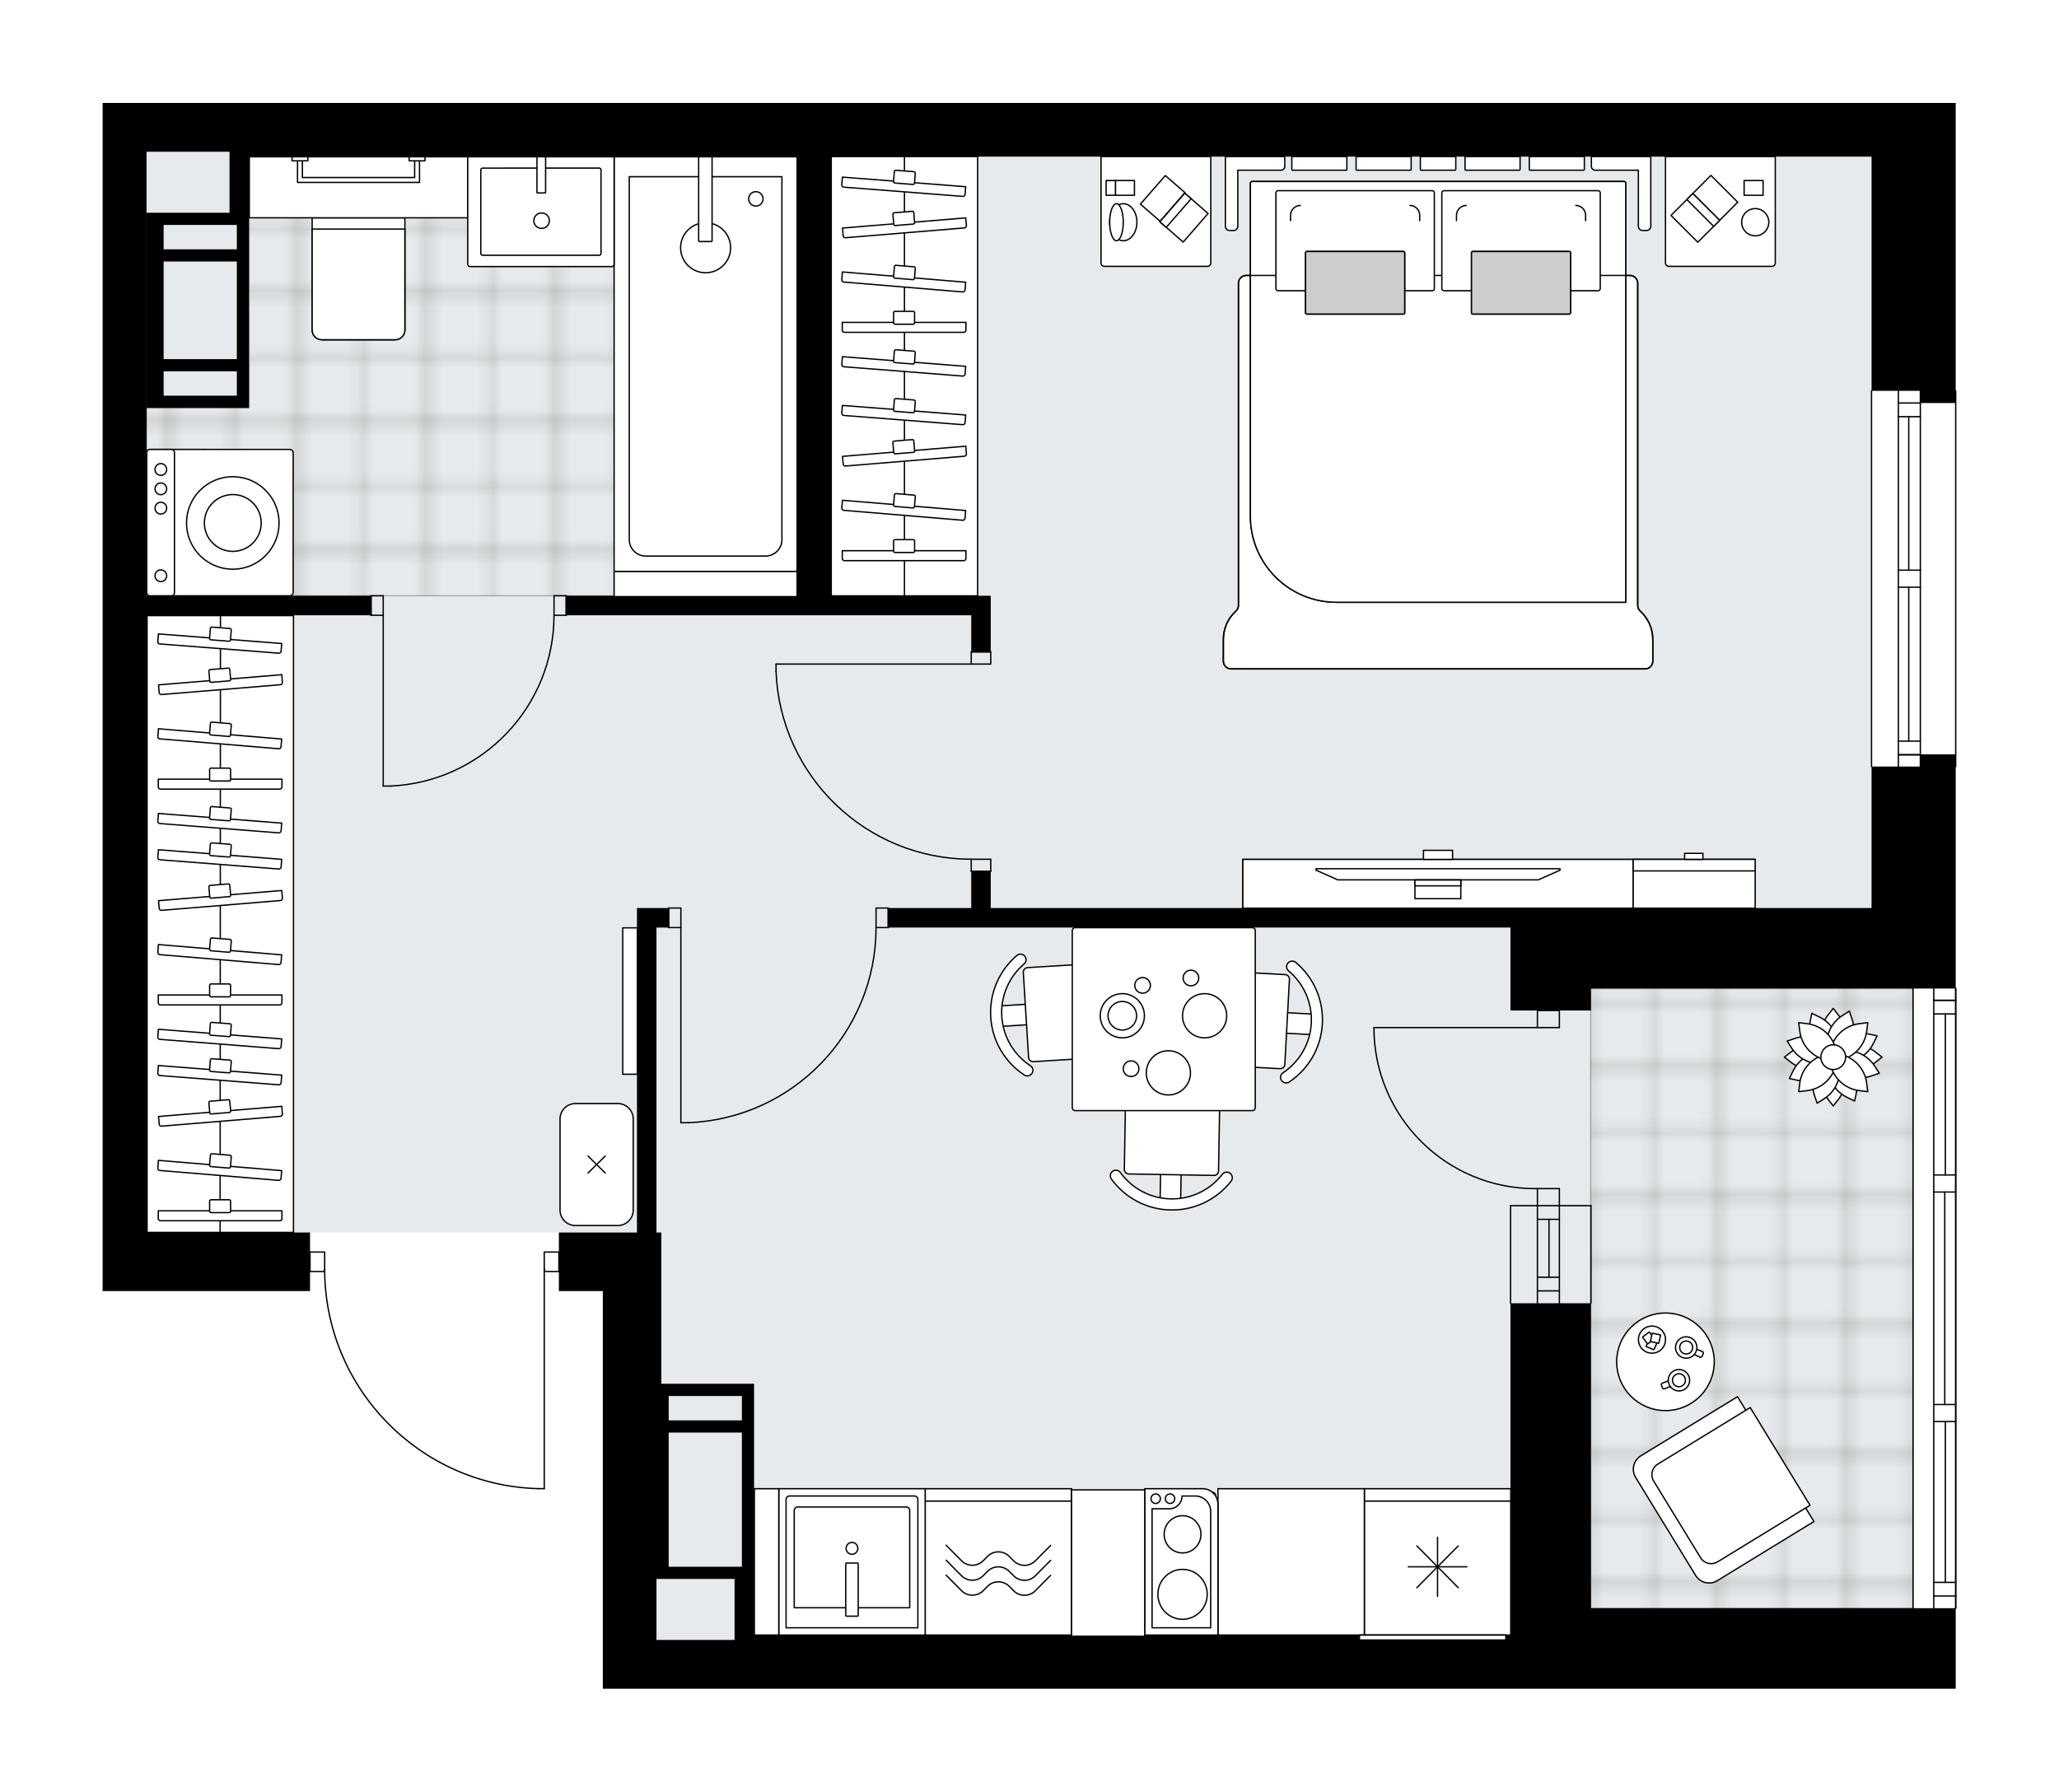 <svg xmlns="http://www.w3.org/2000/svg" xmlns:xlink="http://www.w3.org/1999/xlink" height="1740.47px" id="Layer_1" style="enable-background:new 0 0 2000 1740.47;" version="1.1" viewBox="0 0 2000 1740.47" width="2000px" x="0px" y="0px" xml:space="preserve">
<style type="text/css">
	.st0{fill:none;}
	.st1{opacity:0.25;fill:none;stroke:#1D1D1B;stroke-width:0.4;stroke-miterlimit:10;}
	.st2{fill:#FFFFFF;}
	.st3{fill:#E7EAEC;}
	
		.st4{fill:url(#SVGID_1_);stroke:#000000;stroke-width:1.3;stroke-linecap:round;stroke-linejoin:round;stroke-miterlimit:10;stroke-opacity:0.25;}
	
		.st5{fill:url(#SVGID_00000080203335311628761590000005380309658693414273_);stroke:#000000;stroke-width:1.3;stroke-linecap:round;stroke-linejoin:round;stroke-miterlimit:10;stroke-opacity:0.25;}
	.st6{fill:none;stroke:#000000;stroke-width:1.3;stroke-linecap:round;stroke-linejoin:round;stroke-miterlimit:10;}
	.st7{fill:#FFFFFF;stroke:#000000;stroke-width:1.3;stroke-linecap:round;stroke-linejoin:round;stroke-miterlimit:10;}
	.st8{fill:#CFCDCB;stroke:#000000;stroke-width:1.3;stroke-linecap:round;stroke-linejoin:round;stroke-miterlimit:10;}
	.st9{font-family:'Arial-BoldMT';}
	.st10{font-size:124.216px;}
	.st11{font-size:105.106px;}
	.st12{font-family:'ArialMT';}
	.st13{font-size:40px;}
</style>
<pattern height="14.17" id="New_Pattern_Swatch_1" patternUnits="userSpaceOnUse" style="overflow:visible;" viewBox="7.29 -21.46 14.17 14.17" width="14.17" x="-4736.95" y="-2460.96">
	<g>
		<rect class="st0" height="14.17" width="14.17" x="7.29" y="-21.46" />
		<g>
			<rect class="st1" height="7.09" width="7.09" x="14.37" y="-7.29" />
		</g>
		<g>
			<rect class="st1" height="7.09" width="7.09" x="0.2" y="-7.29" />
		</g>
		<g>
			<rect class="st1" height="7.09" width="7.09" x="21.46" y="-14.37" />
		</g>
		<g>
			<rect class="st1" height="7.09" width="7.09" x="7.29" y="-14.37" />
			<rect class="st1" height="7.09" width="7.09" x="14.37" y="-21.46" />
		</g>
		<g>
			<rect class="st1" height="7.09" width="7.09" x="0.2" y="-21.46" />
		</g>
		<g>
			<rect class="st1" height="7.09" width="7.09" x="21.46" y="-28.55" />
		</g>
		<g>
			<rect class="st1" height="7.09" width="7.09" x="7.29" y="-28.55" />
		</g>
	</g>
</pattern>
<path class="st2" d="M1899.68,745.28v214.37  c0.36,0,0.65,0.29,0.65,0.65v181.1v16.59v206.38v16.59v181.31c0,0.36-0.29,0.65-0.65,0.65v77.56h-81.76h-2.37h-142.2h-127.98h-78.21  h-146.94h-263H943.4H713.51h-75.84h-52.14v-52.15v-61.61v-272.55h-42.66v-18.31h-13.57v210.25c0,0.36-0.29,0.65-0.65,0.65h-6.21  c-0.01,0-0.01,0-0.02,0c-55.96-1.66-108.25-24.69-147.24-64.85c-38.29-39.44-59.67-91.2-60.44-146.05h-13.61v18.31H142.35H99.68  v-106.65V100h42.68h80.58h18.96h1267.92h308.09h81.76v279c0.36,0,0.65,0.29,0.65,0.65v364.97  C1900.32,744.99,1900.03,745.28,1899.68,745.28z" id="background" />
<g id="floor">
	<polygon class="st3" points="142.35,147.4 222.93,147.4 222.93,152.14 1817.91,152.14 1817.91,960.29 1858.2,960.29    1858.2,1562.26 1467.16,1562.26 1467.16,1593.07 637.67,1593.07 637.67,1197.29 142.39,1197.29 142.39,192.17 142.33,192.17  " />
	<pattern id="SVGID_1_" patternTransform="matrix(8.361 0 0 8.361 22213.467 27383.654)" xlink:href="#New_Pattern_Swatch_1">
	</pattern>
	<polygon class="st4" points="773.47,152.14 241.89,152.14 241.89,396.24 142.35,396.24 142.35,578.72 773.97,578.72  " />
	
		<pattern id="SVGID_00000168115338539197701990000009962588268938100652_" patternTransform="matrix(8.361 0 0 8.361 22213.467 27383.654)" xlink:href="#New_Pattern_Swatch_1">
	</pattern>
	
		<rect height="601.97" style="fill:url(#SVGID_00000168115338539197701990000009962588268938100652_);stroke:#000000;stroke-width:1.3;stroke-linecap:round;stroke-linejoin:round;stroke-miterlimit:10;stroke-opacity:0.25;" width="313.13" x="1545.07" y="960.29" />
	<g id="LWPOLYLINE_00000109738539760775457990000011023123391312242858_">
		<rect class="st6" height="11.85" width="18.96" x="943.4" y="633.24" />
	</g>
	<g id="LWPOLYLINE_00000083048108869654959580000015558396281460045967_">
		<rect class="st6" height="11.85" width="18.96" x="943.4" y="834.69" />
	</g>
	<g id="LINE_00000168831504818002036090000016229164492313887932_">
		<line class="st6" x1="943.4" x2="962.36" y1="633.24" y2="633.24" />
	</g>
	<g id="LINE_00000019666603533441271710000006029446730604350379_">
		<line class="st6" x1="943.4" x2="962.36" y1="846.54" y2="846.54" />
	</g>
	<g id="LINE_00000175314837065299242490000000915276141068747952_">
		<line class="st6" x1="943.4" x2="753.8" y1="645.09" y2="645.09" />
	</g>
	<g id="LINE_00000021804981488556603460000014458965573972890277_">
		<line class="st6" x1="753.8" x2="753.8" y1="652.2" y2="645.09" />
	</g>
	<g id="ARC_00000044180143591241517960000014781361641968823985_">
		<path class="st6" d="M943.4,834.69c-101.95-0.05-185.65-80.62-189.6-182.49" />
	</g>
	<g id="LWPOLYLINE_00000178179867326934512100000001667423252194885007_">
		<rect class="st6" height="18.96" width="11.85" x="360.39" y="578.73" />
	</g>
	<g id="LWPOLYLINE_00000181053149216777088010000008712617061366270133_">
		<rect class="st6" height="18.96" width="11.85" x="538.14" y="578.73" />
	</g>
	<g id="LINE_00000062894899124873300570000013920294340220116112_">
		<line class="st6" x1="360.39" x2="360.39" y1="597.69" y2="578.73" />
	</g>
	<g id="LINE_00000112611820768021100760000007875061924344302487_">
		<line class="st6" x1="549.99" x2="549.99" y1="597.69" y2="578.73" />
	</g>
	<g id="LINE_00000136372046513300415350000016471053103813377983_">
		<line class="st6" x1="372.24" x2="372.24" y1="597.69" y2="763.59" />
	</g>
	<g id="ARC_00000167386419520159468020000008153643820636719239_">
		<path class="st6" d="M538.14,597.69c-0.06,88.86-70.02,161.95-158.79,165.9" />
	</g>
	<g id="LINE_00000034091814483039298730000003901628661941974422_">
		<line class="st6" x1="372.24" x2="379.35" y1="763.59" y2="763.59" />
	</g>
	<g id="LWPOLYLINE_00000117659856606008022730000002955082955317178292_">
		<rect class="st6" height="18.96" width="11.85" x="649.5" y="882.09" />
	</g>
	<g id="LWPOLYLINE_00000078040891682275465280000015943978239393347986_">
		<rect class="st6" height="18.96" width="11.85" x="850.95" y="882.09" />
	</g>
	<g id="LINE_00000143584553241295081460000010662146512212502404_">
		<line class="st6" x1="649.5" x2="649.5" y1="901.04" y2="882.09" />
	</g>
	<g id="LINE_00000117678088739406988400000006102357245229148040_">
		<line class="st6" x1="862.8" x2="862.8" y1="901.04" y2="882.09" />
	</g>
	<g id="LINE_00000013184702709638503560000015776885162050471615_">
		<line class="st6" x1="661.35" x2="661.35" y1="901.04" y2="1090.64" />
	</g>
	<g id="LINE_00000009553851850504631760000006396901839050031271_">
		<line class="st6" x1="668.46" x2="661.35" y1="1090.64" y2="1090.64" />
	</g>
	<g id="ARC_00000151535567866477575020000009761637244721119121_">
		<path class="st6" d="M850.95,901.04c-0.05,101.95-80.62,185.65-182.49,189.6" />
	</g>
	<g id="LWPOLYLINE_00000080165884506792808130000003749390035367159464_">
		<rect class="st6" height="18.96" width="14.22" x="301.14" y="1216.25" />
	</g>
	<g id="LWPOLYLINE_00000073718691306951429190000016084263165485154457_">
		<rect class="st6" height="18.96" width="14.22" x="528.66" y="1216.25" />
	</g>
	<g id="LWPOLYLINE_00000179630131962603504480000015744325165653512089_">
		<path class="st6" d="M522.44,1446.11c-115.34-3.41-207.08-97.9-207.08-213.3" />
	</g>
	<g id="LINE_00000049187970658058823660000011745177213169144244_">
		<line class="st6" x1="528.66" x2="528.66" y1="1232.82" y2="1446.11" />
	</g>
	<g id="LINE_00000098913342839011985210000003426637049698052020_">
		<line class="st6" x1="528.66" x2="522.44" y1="1446.11" y2="1446.11" />
	</g>
	<g id="ARC_00000080890619732497406160000008852418537978487685_">
		<path class="st6" d="M1334.56,998.22c0.01,86.4,70.06,156.44,156.46,156.43c0.78,0,1.55-0.01,2.33-0.02" />
	</g>
	<g id="LINE_00000108291353665155547310000001904587907526505602_">
		<line class="st6" x1="1493.35" x2="1334.56" y1="998.21" y2="998.22" />
	</g>
	<g id="LINE_00000177485485619812943160000008413463464062792123_">
		<line class="st6" x1="1493.36" x2="1493.36" y1="1171.22" y2="1154.63" />
	</g>
	<g id="LINE_00000137820298229929177210000013819152108341729960_">
		<line class="st6" x1="1493.36" x2="1514.68" y1="1154.63" y2="1154.63" />
	</g>
	<g id="LINE_00000105406204555842474640000002482585537371816611_">
		<line class="st6" x1="1514.68" x2="1514.69" y1="1154.63" y2="1171.22" />
	</g>
	<g id="LINE_00000084510185821012491140000003284847734420365735_">
		<line class="st6" x1="1514.68" x2="1514.68" y1="981.62" y2="998.21" />
	</g>
	<g id="LINE_00000055708316926098371650000017235375251684243073_">
		<line class="st6" x1="1514.68" x2="1493.35" y1="998.21" y2="998.21" />
	</g>
	<g id="LINE_00000031912869281655812940000006525140894019858081_">
		<line class="st6" x1="1493.35" x2="1493.35" y1="998.21" y2="981.62" />
	</g>
	<g id="LINE_00000106124458154908705180000014844258396443219121_">
		<line class="st6" x1="1493.36" x2="1493.36" y1="1171.22" y2="1266.01" />
	</g>
	<g id="LINE_00000137842400660417221030000018387454181921924254_">
		<line class="st6" x1="1514.69" x2="1514.69" y1="1171.22" y2="1266.01" />
	</g>
	<g id="LINE_00000069389821005959686680000015707514927387537295_">
		<line class="st6" x1="1504.61" x2="1504.6" y1="1184.49" y2="1240.72" />
	</g>
	<g id="LINE_00000066502100015727933370000015505390352132125874_">
		<line class="st6" x1="1493.36" x2="1514.69" y1="1254" y2="1254" />
	</g>
	<g id="LINE_00000180328316072685843280000017873220346983544763_">
		<line class="st6" x1="1493.36" x2="1514.69" y1="1184.49" y2="1184.49" />
	</g>
	<g id="LINE_00000124129711384414933570000002796387406499809422_">
		<line class="st6" x1="1467.29" x2="1467.29" y1="1171.22" y2="1266.02" />
	</g>
	<g id="LINE_00000019635776263469378790000014657826736005393308_">
		<line class="st6" x1="1545.37" x2="1545.37" y1="1266.01" y2="1171.22" />
	</g>
	<g id="LINE_00000042709666685983261810000009822979307501105039_">
		<line class="st6" x1="1514.68" x2="1493.35" y1="981.62" y2="981.62" />
	</g>
	<g id="LINE_00000127751227166092207420000013166368578414995870_">
		<line class="st6" x1="1493.34" x2="1514.67" y1="1240.72" y2="1240.72" />
	</g>
	<g id="LINE_00000088128463781269279790000016283987409887787702_">
		<line class="st6" x1="1467.29" x2="1545.37" y1="1171.22" y2="1171.22" />
	</g>
	<g id="LINE_00000125604738375351234500000004555582162911702925_">
		<line class="st6" x1="1817.91" x2="1817.91" y1="744.63" y2="379.65" />
	</g>
	<g id="LINE_00000093868378308901021140000017749119396630404029_">
		<line class="st6" x1="1865.31" x2="1865.31" y1="379.65" y2="553.85" />
	</g>
	<g id="LINE_00000131351214319486210090000001197098583454368680_">
		<line class="st6" x1="1865.31" x2="1865.31" y1="570.44" y2="744.63" />
	</g>
	<g id="LINE_00000042012764222026799080000003215378749329442232_">
		<line class="st6" x1="1843.98" x2="1865.31" y1="733.2" y2="733.2" />
	</g>
	<g id="LINE_00000069391678327360923190000008314738594310838436_">
		<line class="st6" x1="1843.98" x2="1865.31" y1="391.5" y2="391.5" />
	</g>
	<g id="LINE_00000142874893741827371800000004271737344986588082_">
		<line class="st6" x1="1843.98" x2="1843.98" y1="379.65" y2="553.85" />
	</g>
	<g id="LINE_00000112601975168132495250000003877761576036246205_">
		<line class="st6" x1="1843.98" x2="1843.98" y1="570.44" y2="744.63" />
	</g>
	<g id="LINE_00000034803397363338538480000008907070134991922845_">
		<line class="st6" x1="1854.05" x2="1854.05" y1="570.44" y2="719.93" />
	</g>
	<g id="LINE_00000083081262684681689860000000054476935055674767_">
		<line class="st6" x1="1854.05" x2="1854.05" y1="404.78" y2="553.85" />
	</g>
	<g id="LINE_00000139257979418884978720000016109109066641862585_">
		<line class="st6" x1="1865.31" x2="1843.98" y1="404.78" y2="404.78" />
	</g>
	<g id="LINE_00000168816543444735993260000001203194428923119773_">
		<line class="st6" x1="1843.98" x2="1865.31" y1="733.2" y2="733.2" />
	</g>
	<g id="LINE_00000129904546351269412760000001090009979425069493_">
		<line class="st6" x1="1865.31" x2="1843.98" y1="719.93" y2="719.93" />
	</g>
	<g id="LINE_00000145740022349905968350000017929268593240561075_">
		<line class="st6" x1="1843.98" x2="1865.31" y1="553.85" y2="553.85" />
	</g>
	<g id="LINE_00000180324145814055910830000017356589068305395109_">
		<line class="st6" x1="1865.31" x2="1865.31" y1="553.85" y2="570.44" />
	</g>
	<g id="LINE_00000155842520574227823940000005493844190499000499_">
		<line class="st6" x1="1865.31" x2="1843.98" y1="570.44" y2="570.44" />
	</g>
	<g id="LINE_00000160888358274035027980000016206371041015804309_">
		<line class="st6" x1="1843.98" x2="1843.98" y1="570.44" y2="553.85" />
	</g>
	<g id="LINE_00000142153549962408096140000015396314806281505697_">
		<line class="st6" x1="1899.67" x2="1899.67" y1="379.65" y2="744.63" />
	</g>
	<g id="LINE_00000043431568209071487410000004346159153454685612_">
		<line class="st6" x1="1899.67" x2="1899.67" y1="960.29" y2="1562.26" />
	</g>
	<g id="LINE_00000172407733943898141180000011416520781609965969_">
		<line class="st6" x1="1899.67" x2="1878.35" y1="971.72" y2="971.72" />
	</g>
	<g id="LINE_00000093174090865446877420000001026821591123431070_">
		<line class="st6" x1="1899.67" x2="1878.35" y1="1550.41" y2="1550.41" />
	</g>
	<g id="LINE_00000176734190377919874470000010173189966018126010_">
		<line class="st6" x1="1889.6" x2="1889.6" y1="1141.39" y2="984.99" />
	</g>
	<g id="LINE_00000024708402919442428650000008149863452874110394_">
		<line class="st6" x1="1889.6" x2="1889.6" y1="1537.14" y2="1380.95" />
	</g>
	<g id="LINE_00000034091069529289920490000017357801991545946770_">
		<line class="st6" x1="1878.35" x2="1899.67" y1="1537.14" y2="1537.14" />
	</g>
	<g id="LINE_00000125571754929292307470000006650960017043370401_">
		<line class="st6" x1="1899.67" x2="1878.35" y1="971.72" y2="971.72" />
	</g>
	<g id="LINE_00000061436258998965631530000002340944970987380872_">
		<line class="st6" x1="1878.35" x2="1899.67" y1="984.99" y2="984.99" />
	</g>
	<g id="LINE_00000156576475883867400670000014665851857525876911_">
		<line class="st6" x1="1899.67" x2="1878.35" y1="1157.98" y2="1157.98" />
	</g>
	<g id="LINE_00000013172940971540269490000006593391158585892771_">
		<line class="st6" x1="1878.35" x2="1878.35" y1="1157.98" y2="1141.39" />
	</g>
	<g id="LINE_00000061466320571179825100000017994464265857243023_">
		<line class="st6" x1="1878.35" x2="1899.67" y1="1141.39" y2="1141.39" />
	</g>
	<g id="LINE_00000008839490094182889900000011749356306126436249_">
		<line class="st6" x1="1899.67" x2="1899.67" y1="1141.39" y2="1157.98" />
	</g>
	<g id="LINE_00000052802842809554280390000008102055211850137528_">
		<line class="st6" x1="1858.2" x2="1858.2" y1="1562.26" y2="960.29" />
	</g>
	<g id="LINE_00000041262990825991201660000012016137761317051269_">
		<line class="st6" x1="1899.67" x2="1878.35" y1="1380.95" y2="1380.95" />
	</g>
	<g id="LINE_00000083062834430846192160000015111507131850965642_">
		<line class="st6" x1="1878.35" x2="1878.35" y1="1380.95" y2="1364.36" />
	</g>
	<g id="LINE_00000098222759414378249060000001565656145266320807_">
		<line class="st6" x1="1878.35" x2="1899.67" y1="1364.36" y2="1364.36" />
	</g>
	<g id="LINE_00000181071834898971391150000011149045674196504986_">
		<line class="st6" x1="1899.67" x2="1899.67" y1="1364.36" y2="1380.95" />
	</g>
	<g id="LINE_00000013897167924556468570000003289824666452962704_">
		<line class="st6" x1="1889.01" x2="1889.01" y1="1364.36" y2="1157.98" />
	</g>
	<g id="LWPOLYLINE_00000157271062624076763920000015708622062628647591_">
		<line class="st6" x1="1899.67" x2="1899.67" y1="1380.95" y2="1562.26" />
	</g>
	<g id="LWPOLYLINE_00000177471634884094285920000005587529961452934801_">
		<line class="st6" x1="1899.67" x2="1899.67" y1="1364.36" y2="1157.98" />
	</g>
	<g id="LWPOLYLINE_00000124140050969302207020000000303733490467282065_">
		<line class="st6" x1="1899.67" x2="1899.67" y1="1141.39" y2="960.29" />
	</g>
	<g id="LWPOLYLINE_00000158012951811753614990000015036127101087979905_">
		<line class="st6" x1="1878.35" x2="1878.35" y1="1380.95" y2="1562.26" />
	</g>
	<g id="LWPOLYLINE_00000127733559453799521410000005542122765036945570_">
		<line class="st6" x1="1878.35" x2="1878.35" y1="1364.36" y2="1157.98" />
	</g>
	<g id="LWPOLYLINE_00000016759041378972803370000010488086208571613371_">
		<line class="st6" x1="1878.35" x2="1878.35" y1="1141.39" y2="960.29" />
	</g>
	<path d="M1545.37,1562.26v-296.24h-78.21v322.3h-4.74v4.74h-142.2v-4.74h-263.01l-113.82,0.08v-0.08H732.47v-54.5v-177.75v-11.85   h-90.06v-90.06v-56.88h-4.74V901.04h11.85v-18.96H618.7v18.96v296.24h-75.82v56.88h42.66v272.55v61.61v52.15h52.14h75.84H943.4   h113.82h263.01h146.94h78.21h127.98h142.2h2.37h81.76v-78.21h-81.76H1545.37z M649.52,1391.63h71.1v130.35h-71.1V1391.63z    M720.62,1356.08v23.7h-71.1v-23.7H720.62z M713.51,1593.07h-75.84v-4.75v-54.5h75.84v54.5V1593.07z" />
	<polygon points="1865.31,744.63 1817.91,744.63 1817.91,882.08 1545.37,882.08 1467.16,882.08 962.36,882.08 962.36,846.54    943.4,846.54 943.4,882.08 862.82,882.08 862.82,901.04 1467.16,901.04 1467.16,981.62 1545.37,981.62 1545.37,960.29    1817.91,960.29 1899.68,960.29 1899.68,744.63 1899.68,732.78 1865.31,732.78  " />
	<path d="M1817.91,100h-308.09H241.89h-18.96h-80.58H99.68v1047.52v106.65h42.68h158.79v-56.88H142.35v-49.77V597.69h218.04v-18.96   H142.35V147.4h80.58v59.25h-63.99h-11.85h-4.7v189.6h4.7h11.85h71.1h11.85V218.5v-11.85v-54.51h532.03v426.59H549.99v18.96H943.4   v35.55h18.96v-54.51H943.4H807.15V152.14h702.67h308.09v227.52h47.4v11.85h34.36v-11.85V100H1817.91z M230.04,384.39h-71.1v-23.7   h71.1V384.39z M230.04,348.85h-71.1v-94.8h71.1V348.85z M230.04,242.2h-71.1v-23.7h71.1V242.2z" />
</g>
<g id="mebel">
	<g>
		<path class="st7" d="M1780.7,1074.36l5.08-6.5c8.72-11.16,9.29-26.65,1.43-38.43l-6.51-2.47l-6.51,2.47    c-7.86,11.78-7.29,27.27,1.43,38.43L1780.7,1074.36z" />
		<path class="st7" d="M1780.7,979.56l-5.08,6.5c-8.72,11.16-9.29,26.65-1.43,38.43l6.51,2.47l6.51-2.47    c7.86-11.78,7.29-27.27-1.43-38.43L1780.7,979.56z" />
		<path class="st7" d="M1828.1,1026.96l-6.5-5.08c-11.16-8.72-26.65-9.29-38.43-1.43l-2.47,6.51l2.47,6.51    c11.78,7.86,27.27,7.29,38.43-1.43L1828.1,1026.96z" />
		<path class="st7" d="M1733.3,1026.96l6.5,5.08c11.16,8.72,26.65,9.29,38.43,1.43l2.47-6.51l-2.47-6.51    c-11.78-7.86-27.27-7.29-38.43,1.43L1733.3,1026.96z" />
		<path class="st7" d="M1801.46,1069.57l1.72-8.07c2.95-13.85-3.32-28.03-15.55-35.17l-6.93,0.63l-4.77,5.07    c-1.91,14.03,5.39,27.71,18.12,33.92L1801.46,1069.57z" />
		<path class="st7" d="M1759.94,984.35l-1.72,8.07c-2.95,13.85,3.32,28.03,15.55,35.17l6.93-0.63l4.77-5.07    c1.91-14.03-5.39-27.71-18.12-33.92L1759.94,984.35z" />
		<path class="st7" d="M1823.31,1006.2l-8.07-1.72c-13.85-2.95-28.03,3.32-35.17,15.55l0.63,6.93l5.07,4.77    c14.03,1.91,27.71-5.39,33.92-18.12L1823.31,1006.2z" />
		<path class="st7" d="M1738.09,1047.72l8.07,1.72c13.85,2.95,28.03-3.32,35.17-15.55l-0.63-6.93l-5.07-4.77    c-14.03-1.91-27.71,5.39-33.92,18.12L1738.09,1047.72z" />
		<path class="st7" d="M1765.07,1071.71l6.94-4.46c11.91-7.66,17.56-22.1,14.02-35.81l-5.33-4.48l-6.96,0.19    c-11.31,8.52-15.87,23.34-11.32,36.75L1765.07,1071.71z" />
		<path class="st7" d="M1796.33,982.22l-6.94,4.46c-11.91,7.66-17.56,22.1-14.02,35.81l5.33,4.48l6.96-0.19    c11.31-8.52,15.87-23.34,11.32-36.75L1796.33,982.22z" />
		<path class="st7" d="M1825.45,1042.59l-4.46-6.94c-7.66-11.91-22.1-17.56-35.81-14.02l-4.48,5.33l0.19,6.96    c8.52,11.31,23.34,15.87,36.75,11.32L1825.45,1042.59z" />
		<path class="st7" d="M1735.95,1011.33l4.46,6.94c7.66,11.91,22.1,17.56,35.81,14.02l4.48-5.33l-0.19-6.96    c-8.52-11.31-23.34-15.87-36.75-11.32L1735.95,1011.33z" />
		<path class="st7" d="M1747.19,1060.48l8.19-1.01c14.06-1.73,25.42-12.27,28.18-26.16l-2.85-6.35l-6.35-2.85    c-13.89,2.77-24.44,14.13-26.16,28.18L1747.19,1060.48z" />
		<path class="st7" d="M1814.22,993.45l-8.19,1.01c-14.05,1.73-25.42,12.27-28.18,26.16l2.85,6.35l6.35,2.85    c13.89-2.77,24.44-14.13,26.16-28.18L1814.22,993.45z" />
		<path class="st7" d="M1814.22,1060.48l-1.01-8.19c-1.73-14.05-12.27-25.42-26.16-28.18l-6.35,2.85l-2.85,6.35    c2.77,13.89,14.13,24.44,28.18,26.16L1814.22,1060.48z" />
		<path class="st7" d="M1747.19,993.45l1.01,8.19c1.73,14.05,12.27,25.42,26.16,28.18l6.35-2.85l2.85-6.35    c-2.77-13.89-14.13-24.44-28.18-26.16L1747.19,993.45z" />
		<circle class="st7" cx="1780.7" cy="1026.96" r="12.02" />
	</g>
	<g>
		<g>
			<path class="st7" d="M312.68,330.05h71.13c5.23,0,9.46-4.24,9.46-9.46V211.56h-90.06v109.03     C303.22,325.82,307.45,330.05,312.68,330.05z" />
			<path class="st7" d="M312.68,330.05h71.13c5.23,0,9.46-4.24,9.46-9.46v-98.1h-90.06v98.1     C303.22,325.82,307.45,330.05,312.68,330.05z" />
		</g>
		<rect class="st7" height="59.25" width="212.13" x="242.18" y="152.31" />
		<g>
			<g id="LWPOLYLINE_00000050662537756194566440000007495464770093494207_">
				<polygon class="st7" points="293.74,156.21 293.74,172.46 402.76,172.45 402.76,156.2 407.5,156.2 407.5,177.19 289,177.2       289,156.21     " />
			</g>
			<g id="LWPOLYLINE_00000044156799076074621280000013769671599468426122_">
				<rect class="st7" height="3.9" width="15.34" x="283.7" y="152.31" />
			</g>
			<g id="LWPOLYLINE_00000067950814079440608190000001174420296575277719_">
				<rect class="st7" height="3.9" width="15.34" x="397.46" y="152.31" />
			</g>
		</g>
	</g>
	<g>
		
			<rect class="st7" height="402.89" transform="matrix(-1 1.073402e-10 -1.073402e-10 -1 1370.764 707.508)" width="177.75" x="596.51" y="152.31" />
		<path class="st7" d="M743.5,540.18H627.26c-8.85,0-16.03-7.17-16.03-16.03V171.65h148.29v352.51    C759.53,533,752.35,540.18,743.5,540.18z" />
		<circle class="st7" cx="685.38" cy="240.67" r="24.3" />
		<circle class="st7" cx="734.19" cy="193.19" r="7" />
		<path class="st7" d="M690.9,234.63h-11.49c-0.43,0-0.77-0.34-0.77-0.77v-80.78c0-0.43,0.34-0.77,0.77-0.77h11.49    c0.43,0,0.77,0.34,0.77,0.77v80.78C691.67,234.29,691.33,234.63,690.9,234.63z" />
	</g>
	<rect class="st7" height="24.4" width="177.75" x="596.51" y="555.2" />
	<g>
		<g>
			
				<rect class="st7" height="379.19" transform="matrix(-4.513031e-11 1 -1 -4.513031e-11 2255.347 -538.27)" width="47.4" x="1373.11" y="668.94" />
			<g>
				
					<rect class="st7" height="379.19" transform="matrix(-4.513031e-11 1 -1 -4.513031e-11 2255.347 -538.27)" width="47.4" x="1373.11" y="668.94" />
				
					<rect class="st7" height="28.25" transform="matrix(-3.857555e-11 1 -1 -3.857555e-11 2227.239 -566.379)" width="8.82" x="1392.4" y="816.3" />
			</g>
			<g>
				<polygon class="st7" points="1494.14,854.73 1299.48,854.73 1278.31,845.33 1278.31,843.89 1515.31,843.89 1515.31,845.33           " />
				
					<rect class="st7" height="44.57" transform="matrix(-1.016540e-10 1 -1 -1.016540e-10 2260.613 -532.729)" width="18.11" x="1387.62" y="841.66" />
				
					<rect class="st7" height="44.57" transform="matrix(-1.225519e-10 1 -1 -1.225519e-10 2254.371 -538.971)" width="5.63" x="1393.86" y="835.42" />
			</g>
		</g>
		<g>
			
				<rect class="st7" height="118.5" transform="matrix(-4.594299e-11 1 -1 -4.594299e-11 2504.176 -787.132)" width="47.43" x="1621.94" y="799.27" />
			
				<rect class="st7" height="118.5" transform="matrix(-4.794583e-11 1 -1 -4.794583e-11 2486.075 -805.233)" width="11.23" x="1640.04" y="781.17" />
			
				<rect class="st7" height="17.78" transform="matrix(-3.949748e-11 1 -1 -3.949748e-11 2477.126 -813.363)" width="5.85" x="1642.32" y="822.99" />
		</g>
	</g>
	<g>
		
			<rect class="st7" height="426.78" transform="matrix(-1 -1.224647e-16 1.224647e-16 -1 1757.071 730.925)" width="142.2" x="807.44" y="152.07" />
		<line class="st7" x1="878.54" x2="878.54" y1="579.2" y2="151.56" />
		<g>
			<g>
				<path class="st7" d="M820.28,322.84H936.1c1.19,0,2.15-0.96,2.15-2.15v-7.52H818.14v7.52      C818.14,321.88,819.1,322.84,820.28,322.84z" />
				<path class="st7" d="M869.4,314.95h17.58c0.77,0,1.39-0.62,1.39-1.39v-9.73c0-0.77-0.62-1.39-1.39-1.39H869.4      c-0.77,0-1.39,0.62-1.39,1.39v9.73C868.01,314.32,868.63,314.95,869.4,314.95z" />
			</g>
			<g>
				<path class="st7" d="M819.66,356.28l115.46,9.04c1.18,0.09,2.22-0.79,2.31-1.97l0.59-7.49l-119.74-9.38l-0.59,7.49      C817.6,355.15,818.48,356.19,819.66,356.28z" />
				<path class="st7" d="M869.25,352.24l17.53,1.37c0.77,0.06,1.43-0.51,1.49-1.28l0.76-9.7c0.06-0.77-0.51-1.43-1.28-1.49      l-17.53-1.37c-0.77-0.06-1.43,0.51-1.49,1.28l-0.76,9.7C867.91,351.51,868.48,352.18,869.25,352.24z" />
			</g>
			<g>
				<path class="st7" d="M819.64,273.99l115.41,9.61c1.18,0.1,2.22-0.78,2.32-1.96l0.62-7.49l-119.69-9.97l-0.62,7.49      C817.58,272.86,818.45,273.9,819.64,273.99z" />
				<path class="st7" d="M869.24,270.2l17.52,1.46c0.77,0.06,1.44-0.5,1.5-1.27l0.81-9.7c0.06-0.77-0.5-1.44-1.27-1.5l-17.52-1.46      c-0.77-0.06-1.44,0.5-1.5,1.27l-0.81,9.7C867.9,269.47,868.47,270.14,869.24,270.2z" />
			</g>
			<g>
				<path class="st7" d="M819.66,181.81l115.46,8.97c1.18,0.09,2.22-0.79,2.31-1.96l0.59-7.44l-119.74-9.31l-0.59,7.44      C817.6,180.69,818.48,181.72,819.66,181.81z" />
				<path class="st7" d="M869.25,177.8l17.53,1.36c0.77,0.06,1.43-0.51,1.49-1.27l0.76-9.63c0.06-0.76-0.51-1.42-1.28-1.48      l-17.53-1.36c-0.77-0.06-1.43,0.51-1.49,1.27l-0.76,9.63C867.91,177.08,868.48,177.74,869.25,177.8z" />
			</g>
			<g>
				<path class="st7" d="M821.33,230.94l115.41-9.53c1.18-0.1,2.06-1.13,1.96-2.3l-0.62-7.44l-119.69,9.88l0.62,7.44      C819.11,230.17,820.15,231.04,821.33,230.94z" />
				<path class="st7" d="M869.62,219.09l17.52-1.45c0.77-0.06,1.33-0.73,1.27-1.49l-0.81-9.63c-0.06-0.76-0.74-1.32-1.5-1.26      l-17.52,1.45c-0.77,0.06-1.33,0.73-1.27,1.49l0.81,9.63C868.18,218.59,868.86,219.16,869.62,219.09z" />
			</g>
		</g>
		<g>
			<g>
				<path class="st7" d="M820.28,544.62H936.1c1.19,0,2.15-0.96,2.15-2.15v-7.52H818.14v7.52      C818.14,543.65,819.1,544.62,820.28,544.62z" />
				<path class="st7" d="M869.4,536.72h17.58c0.77,0,1.39-0.62,1.39-1.39v-9.73c0-0.77-0.62-1.39-1.39-1.39H869.4      c-0.77,0-1.39,0.62-1.39,1.39v9.73C868.01,536.1,868.63,536.72,869.4,536.72z" />
			</g>
			<g>
				<path class="st7" d="M819.64,495.77l115.41,9.61c1.18,0.1,2.22-0.78,2.32-1.96l0.62-7.49l-119.69-9.97l-0.62,7.49      C817.58,494.63,818.45,495.67,819.64,495.77z" />
				<path class="st7" d="M869.24,491.98l17.52,1.46c0.77,0.06,1.44-0.5,1.5-1.27l0.81-9.7c0.06-0.77-0.5-1.44-1.27-1.5l-17.52-1.46      c-0.77-0.06-1.44,0.5-1.5,1.27l-0.81,9.7C867.9,491.24,868.47,491.91,869.24,491.98z" />
			</g>
			<g>
				<path class="st7" d="M819.66,403.58l115.46,8.97c1.18,0.09,2.22-0.79,2.31-1.96l0.59-7.44l-119.74-9.31l-0.59,7.44      C817.6,402.46,818.48,403.49,819.66,403.58z" />
				<path class="st7" d="M869.25,399.57l17.53,1.36c0.77,0.06,1.43-0.51,1.49-1.27l0.76-9.63c0.06-0.76-0.51-1.42-1.28-1.48      l-17.53-1.36c-0.77-0.06-1.43,0.51-1.49,1.27l-0.76,9.63C867.91,398.85,868.48,399.52,869.25,399.57z" />
			</g>
			<g>
				<path class="st7" d="M821.33,452.72l115.41-9.53c1.18-0.1,2.06-1.13,1.96-2.3l-0.62-7.44l-119.69,9.88l0.62,7.44      C819.11,451.94,820.15,452.82,821.33,452.72z" />
				<path class="st7" d="M869.62,440.87l17.52-1.45c0.77-0.06,1.33-0.73,1.27-1.49l-0.81-9.63c-0.06-0.76-0.74-1.32-1.5-1.26      l-17.52,1.45c-0.77,0.06-1.33,0.73-1.27,1.49l0.81,9.63C868.18,440.37,868.86,440.93,869.62,440.87z" />
			</g>
		</g>
	</g>
	<g>
		
			<rect class="st7" height="599.16" transform="matrix(-1 -1.224647e-16 1.224647e-16 -1 427.943 1795.209)" width="142.2" x="142.87" y="598.02" />
		<line class="st7" x1="213.8" x2="214.14" y1="1197.53" y2="597.51" />
		<g>
			<g>
				<g>
					<path class="st7" d="M155.89,766.59h115.81c1.19,0,2.15-0.96,2.15-2.15v-7.52H153.74v7.52       C153.74,765.63,154.71,766.59,155.89,766.59z" />
					<path class="st7" d="M205.01,758.69h17.58c0.77,0,1.39-0.62,1.39-1.39v-9.73c0-0.77-0.62-1.39-1.39-1.39h-17.58       c-0.77,0-1.39,0.62-1.39,1.39v9.73C203.62,758.07,204.24,758.69,205.01,758.69z" />
				</g>
				<g>
					<path class="st7" d="M155.27,800.02l115.46,9.04c1.18,0.09,2.22-0.79,2.31-1.97l0.59-7.49l-119.74-9.38l-0.59,7.49       C153.21,798.9,154.09,799.93,155.27,800.02z" />
					<path class="st7" d="M204.85,795.99l17.53,1.37c0.77,0.06,1.43-0.51,1.49-1.28l0.76-9.7c0.06-0.77-0.51-1.43-1.28-1.49       l-17.53-1.37c-0.77-0.06-1.43,0.51-1.49,1.28l-0.76,9.7C203.52,795.26,204.09,795.93,204.85,795.99z" />
				</g>
				<g>
					<path class="st7" d="M155.25,717.74l115.41,9.61c1.18,0.1,2.22-0.78,2.32-1.96l0.62-7.49l-119.69-9.97l-0.62,7.49       C153.18,716.6,154.06,717.64,155.25,717.74z" />
					<path class="st7" d="M204.85,713.95l17.52,1.46c0.77,0.06,1.44-0.5,1.5-1.27l0.81-9.7c0.06-0.77-0.5-1.44-1.27-1.5l-17.52-1.46       c-0.77-0.06-1.44,0.5-1.5,1.27l-0.81,9.7C203.51,713.21,204.08,713.89,204.85,713.95z" />
				</g>
				<g>
					<path class="st7" d="M155.27,625.55l115.46,8.97c1.18,0.09,2.22-0.79,2.31-1.96l0.59-7.44l-119.74-9.31l-0.59,7.44       C153.21,624.44,154.09,625.46,155.27,625.55z" />
					<path class="st7" d="M204.85,621.55l17.53,1.36c0.77,0.06,1.43-0.51,1.49-1.27l0.76-9.63c0.06-0.76-0.51-1.42-1.28-1.48       l-17.53-1.36c-0.77-0.06-1.43,0.51-1.49,1.27l-0.76,9.63C203.52,620.82,204.09,621.49,204.85,621.55z" />
				</g>
				<g>
					<path class="st7" d="M156.94,674.69l115.41-9.53c1.18-0.1,2.06-1.13,1.96-2.3l-0.62-7.44L154,665.31l0.62,7.44       C154.72,673.92,155.76,674.79,156.94,674.69z" />
					<path class="st7" d="M205.23,662.84l17.52-1.45c0.77-0.06,1.33-0.73,1.27-1.49l-0.81-9.63c-0.06-0.76-0.74-1.32-1.5-1.26       l-17.52,1.45c-0.77,0.06-1.33,0.73-1.27,1.49l0.81,9.63C203.79,662.34,204.46,662.9,205.23,662.84z" />
				</g>
			</g>
			<g>
				<g>
					<path class="st7" d="M155.89,976.23h115.81c1.19,0,2.15-0.96,2.15-2.15v-7.52H153.74v7.52       C153.74,975.27,154.71,976.23,155.89,976.23z" />
					<path class="st7" d="M205.01,968.34h17.58c0.77,0,1.39-0.62,1.39-1.39v-9.73c0-0.77-0.62-1.39-1.39-1.39h-17.58       c-0.77,0-1.39,0.62-1.39,1.39v9.73C203.62,967.71,204.24,968.34,205.01,968.34z" />
				</g>
				<g>
					<path class="st7" d="M155.27,1009.67l115.46,9.04c1.18,0.09,2.22-0.79,2.31-1.97l0.59-7.49l-119.74-9.38l-0.59,7.49       C153.21,1008.54,154.09,1009.58,155.27,1009.67z" />
					<path class="st7" d="M204.85,1005.63l17.53,1.37c0.77,0.06,1.43-0.51,1.49-1.28l0.76-9.7c0.06-0.77-0.51-1.43-1.28-1.49       l-17.53-1.37c-0.77-0.06-1.43,0.51-1.49,1.28l-0.76,9.7C203.52,1004.9,204.09,1005.57,204.85,1005.63z" />
				</g>
				<g>
					<path class="st7" d="M155.25,927.38L270.66,937c1.18,0.1,2.22-0.78,2.32-1.96l0.62-7.49l-119.69-9.97l-0.62,7.49       C153.18,926.25,154.06,927.29,155.25,927.38z" />
					<path class="st7" d="M204.85,923.59l17.52,1.46c0.77,0.06,1.44-0.5,1.5-1.27l0.81-9.7c0.06-0.77-0.5-1.44-1.27-1.5l-17.52-1.46       c-0.77-0.06-1.44,0.5-1.5,1.27l-0.81,9.7C203.51,922.86,204.08,923.53,204.85,923.59z" />
				</g>
				<g>
					<path class="st7" d="M155.27,835.2l115.46,8.97c1.18,0.09,2.22-0.79,2.31-1.96l0.59-7.44l-119.74-9.31l-0.59,7.44       C153.21,834.08,154.09,835.11,155.27,835.2z" />
					<path class="st7" d="M204.85,831.19l17.53,1.36c0.77,0.06,1.43-0.51,1.49-1.27l0.76-9.63c0.06-0.76-0.51-1.42-1.28-1.48       l-17.53-1.36c-0.77-0.06-1.43,0.51-1.49,1.27l-0.76,9.63C203.52,830.47,204.09,831.13,204.85,831.19z" />
				</g>
				<g>
					<path class="st7" d="M156.94,884.33l115.41-9.53c1.18-0.1,2.06-1.13,1.96-2.3l-0.62-7.44L154,874.95l0.62,7.44       C154.72,883.56,155.76,884.43,156.94,884.33z" />
					<path class="st7" d="M205.23,872.48l17.52-1.45c0.77-0.06,1.33-0.73,1.27-1.49l-0.81-9.63c-0.06-0.76-0.74-1.32-1.5-1.26       l-17.52,1.45c-0.77,0.06-1.33,0.73-1.27,1.49l0.81,9.63C203.79,871.98,204.46,872.55,205.23,872.48z" />
				</g>
			</g>
			<g>
				<g>
					<path class="st7" d="M155.89,1185.88h115.81c1.19,0,2.15-0.96,2.15-2.15v-7.52H153.74v7.52       C153.74,1184.91,154.71,1185.88,155.89,1185.88z" />
					<path class="st7" d="M205.01,1177.98h17.58c0.77,0,1.39-0.62,1.39-1.39v-9.73c0-0.77-0.62-1.39-1.39-1.39h-17.58       c-0.77,0-1.39,0.62-1.39,1.39v9.73C203.62,1177.36,204.24,1177.98,205.01,1177.98z" />
				</g>
				<g>
					<path class="st7" d="M155.25,1137.03l115.41,9.61c1.18,0.1,2.22-0.78,2.32-1.96l0.62-7.49l-119.69-9.97l-0.62,7.49       C153.18,1135.89,154.06,1136.93,155.25,1137.03z" />
					<path class="st7" d="M204.85,1133.24l17.52,1.46c0.77,0.06,1.44-0.5,1.5-1.27l0.81-9.7c0.06-0.77-0.5-1.44-1.27-1.5       l-17.52-1.46c-0.77-0.06-1.44,0.5-1.5,1.27l-0.81,9.7C203.51,1132.5,204.08,1133.17,204.85,1133.24z" />
				</g>
				<g>
					<path class="st7" d="M155.27,1044.84l115.46,8.97c1.18,0.09,2.22-0.79,2.31-1.96l0.59-7.44l-119.74-9.31l-0.59,7.44       C153.21,1043.72,154.09,1044.75,155.27,1044.84z" />
					<path class="st7" d="M204.85,1040.84l17.53,1.36c0.77,0.06,1.43-0.51,1.49-1.27l0.76-9.63c0.06-0.76-0.51-1.42-1.28-1.48       l-17.53-1.36c-0.77-0.06-1.43,0.51-1.49,1.27l-0.76,9.63C203.52,1040.11,204.09,1040.78,204.85,1040.84z" />
				</g>
				<g>
					<path class="st7" d="M156.94,1093.98l115.41-9.53c1.18-0.1,2.06-1.13,1.96-2.3l-0.62-7.44L154,1084.6l0.62,7.44       C154.72,1093.2,155.76,1094.08,156.94,1093.98z" />
					<path class="st7" d="M205.23,1082.13l17.52-1.45c0.77-0.06,1.33-0.73,1.27-1.49l-0.81-9.63c-0.06-0.76-0.74-1.32-1.5-1.26       l-17.52,1.45c-0.77,0.06-1.33,0.73-1.27,1.49l0.81,9.63C203.79,1081.63,204.46,1082.19,205.23,1082.13z" />
				</g>
			</g>
		</g>
	</g>
	<g>
		<rect class="st7" height="142.2" width="142.2" x="1325.25" y="1446.15" />
		<rect class="st7" height="130.14" width="142.2" x="1325.25" y="1458.21" />
		<g>
			<g>
				<line class="st7" x1="1424.79" x2="1367.91" y1="1522.04" y2="1522.04" />
				<line class="st7" x1="1396.35" x2="1396.35" y1="1550.76" y2="1493.32" />
			</g>
			<g>
				<line class="st7" x1="1416.46" x2="1376.24" y1="1501.73" y2="1542.35" />
				<line class="st7" x1="1416.46" x2="1376.24" y1="1542.35" y2="1501.73" />
			</g>
		</g>
	</g>
	<g>
		
			<rect class="st7" height="142.2" transform="matrix(-1 -1.344570e-10 1.344570e-10 -1 1939.513 3034.503)" width="142.2" x="898.66" y="1446.15" />
		
			<rect class="st7" height="130.14" transform="matrix(-1 -1.347386e-10 1.347386e-10 -1 1939.513 3046.56)" width="142.2" x="898.66" y="1458.21" />
		<g>
			<path class="st6" d="M919.02,1501.09l14.86,15.01c5.85,5.91,15.34,5.91,21.19,0l4.09-4.13c5.85-5.91,15.34-5.91,21.19,0     l4.18,4.22c5.85,5.91,15.34,5.91,21.19,0l14.77-14.92" />
			<path class="st6" d="M919.02,1515.63l14.86,15.01c5.85,5.91,15.34,5.91,21.19,0l4.09-4.13c5.85-5.91,15.34-5.91,21.19,0     l4.18,4.22c5.85,5.91,15.34,5.91,21.19,0l14.77-14.92" />
			<path class="st6" d="M919.02,1530.17l14.86,15.01c5.85,5.91,15.34,5.91,21.19,0l4.09-4.13c5.85-5.91,15.34-5.91,21.19,0     l4.18,4.22c5.85,5.91,15.34,5.91,21.19,0l14.77-14.92" />
		</g>
	</g>
	<g>
		<rect class="st7" height="142.2" width="142.2" x="756.46" y="1446.15" />
		<path class="st7" d="M888.22,1453.25H766.9c-1.85,0-3.35,1.5-3.35,3.35v124.67h128.01v-124.67    C891.56,1454.74,890.07,1453.25,888.22,1453.25z" />
		<path class="st7" d="M880.3,1463.93H774.82c-1.85,0-3.35,1.5-3.35,3.35v94.53h112.17v-94.53    C883.65,1465.43,882.15,1463.93,880.3,1463.93z" />
		<ellipse class="st7" cx="827.56" cy="1504.12" rx="5.71" ry="5.76" />
		<path class="st7" d="M822.09,1518.4h10.94c0.32,0,0.59,0.26,0.59,0.59v50.42c0,0.32-0.26,0.59-0.59,0.59h-10.94    c-0.32,0-0.59-0.26-0.59-0.59v-50.42C821.5,1518.66,821.77,1518.4,822.09,1518.4z" />
	</g>
	<g>
		<rect class="st7" height="142.2" width="142.2" x="1183.05" y="1446.15" />
	</g>
	<rect class="st7" height="142.2" width="23.7" x="732.76" y="1446.15" />
	<g>
		<path class="st7" d="M1177.22,1449.54h-62.35v133.97h66.04v-130.28C1180.9,1451.19,1179.25,1449.54,1177.22,1449.54z" />
		<g>
			<ellipse class="st7" cx="1148.67" cy="1548.78" rx="23.96" ry="24.25" />
			<ellipse class="st7" cx="1148.67" cy="1490.48" rx="17.87" ry="18.09" />
		</g>
		<path class="st7" d="M1183.05,1588.35v-127.07c0-8.36-6.69-15.13-14.95-15.13h-56.15v142.2H1183.05z M1175.99,1468.4v112.88    h-56.93v-115.6h16.87c6.77,0,12.26-5.56,12.26-12.41l0,0h12.85C1169.29,1453.26,1175.99,1460.04,1175.99,1468.4z" />
		<ellipse class="st7" cx="1122.56" cy="1455.89" rx="4.57" ry="4.62" />
		<ellipse class="st7" cx="1136.51" cy="1455.89" rx="4.57" ry="4.62" />
	</g>
	<g>
		<g>
			
				<rect class="st7" height="41.85" transform="matrix(-0.054 0.999 -0.999 -0.054 2318.645 -209.34)" width="19.95" x="1248.46" y="972.22" />
			<path class="st7" d="M1273.72,993.98c1.11-20.28-7.66-38.79-22.09-50.88c-3.33-2.79-2.07-8.2,2.14-9.27     c0.04-0.01,0.09-0.02,0.13-0.03c1.64-0.41,3.42,0,4.72,1.09c16.88,14.2,27.14,35.9,25.85,59.68s-13.86,44.24-32.18,56.51     c-1.41,0.94-3.22,1.16-4.81,0.57c-0.04-0.02-0.09-0.03-0.13-0.05c-4.07-1.53-4.74-7.04-1.12-9.45     C1261.89,1031.71,1272.62,1014.26,1273.72,993.98z" />
			<path class="st7" d="M1248,1033.96l4.5-82.52c0.13-2.45-1.74-4.54-4.19-4.68l-79.67-4.34l-4.98,91.39l79.67,4.34     C1245.77,1038.28,1247.87,1036.41,1248,1033.96z" />
		</g>
		<g>
			
				<rect class="st7" height="41.85" transform="matrix(-1 -0.017 0.017 -1 2255.233 2318.156)" width="19.95" x="1127.67" y="1128.4" />
			<path class="st7" d="M1137.38,1164.63c20.31,0.35,38.48-9.1,50.02-23.97c2.67-3.44,8.12-2.37,9.35,1.8     c0.01,0.04,0.03,0.09,0.04,0.13c0.48,1.62,0.13,3.42-0.91,4.75c-13.56,17.4-34.87,28.46-58.68,28.05     c-23.81-0.41-44.72-12.2-57.67-30.06c-0.99-1.37-1.28-3.18-0.75-4.78c0.01-0.04,0.03-0.09,0.04-0.13c1.37-4.12,6.86-5,9.4-1.47     C1099.24,1154.2,1117.07,1164.27,1137.38,1164.63z" />
			<path class="st7" d="M1096.47,1140.41l82.63,1.43c2.45,0.04,4.48-1.91,4.52-4.37l1.38-79.77l-91.51-1.58l-1.38,79.77     C1092.07,1138.34,1094.02,1140.36,1096.47,1140.41z" />
		</g>
		<g>
			
				<rect class="st7" height="41.85" transform="matrix(-0.062 -0.998 0.998 -0.062 64.671 2033.645)" width="19.95" x="978.38" y="965.49" />
			<path class="st7" d="M973.08,987.36c1.25,20.28,12.11,37.64,27.84,47.97c3.64,2.39,3,7.9-1.06,9.46     c-0.04,0.02-0.09,0.03-0.13,0.05c-1.58,0.6-3.4,0.4-4.81-0.54c-18.41-12.15-31.12-32.52-32.59-56.28s8.64-45.54,25.42-59.86     c1.29-1.1,3.07-1.53,4.71-1.12c0.04,0.01,0.09,0.02,0.13,0.03c4.22,1.04,5.52,6.44,2.21,9.26     C980.47,948.52,971.83,967.09,973.08,987.36z" />
			<path class="st7" d="M994,944.68l5.09,82.48c0.15,2.45,2.26,4.31,4.71,4.16l79.63-4.91l-5.64-91.35l-79.63,4.91     C995.71,940.12,993.85,942.23,994,944.68z" />
		</g>
		<g>
			<g>
				<path class="st7" d="M1041.55,1076.09V903.94c0-1.54,1.25-2.8,2.8-2.8h172.15c1.54,0,2.8,1.25,2.8,2.8v172.15      c0,1.54-1.25,2.8-2.8,2.8h-172.15C1042.81,1078.89,1041.55,1077.64,1041.55,1076.09z" />
				<circle class="st7" cx="1134.9" cy="1042.21" r="21.47" />
				<path class="st7" d="M1170.09,965.26c-11.86,0-21.47,9.61-21.47,21.47s9.61,21.47,21.47,21.47c11.86,0,21.47-9.61,21.47-21.47      S1181.95,965.26,1170.09,965.26z" />
				<path class="st7" d="M1090.17,965.26c-11.86,0-21.47,9.61-21.47,21.47s9.61,21.47,21.47,21.47c11.86,0,21.47-9.61,21.47-21.47      S1102.02,965.26,1090.17,965.26z" />
				<path class="st7" d="M1090.17,972.87c-7.66,0-13.87,6.21-13.87,13.87s6.21,13.87,13.87,13.87c7.66,0,13.87-6.21,13.87-13.87      S1097.82,972.87,1090.17,972.87z" />
				<circle class="st7" cx="1109.85" cy="957.21" r="7.6" />
				<circle class="st7" cx="1156.82" cy="950.05" r="7.6" />
				<path class="st7" d="M1098.67,1030.58c-4.2,0-7.6,3.4-7.6,7.6s3.4,7.6,7.6,7.6s7.6-3.4,7.6-7.6S1102.87,1030.58,1098.67,1030.58      z" />
			</g>
		</g>
	</g>
	<g id="LWPOLYLINE_00000096025742841598595560000002471774982889600703_">
		<rect class="st7" height="142.2" width="14.21" x="604.89" y="901.34" />
	</g>
	<g>
		<path class="st7" d="M600.06,1072.02H559c-8.3,0-15.02,6.72-15.02,15.02v88.46c0,8.3,6.72,15.02,15.02,15.02h41.06    c8.3,0,15.02-6.72,15.02-15.02v-88.46C615.08,1078.74,608.36,1072.02,600.06,1072.02z" />
		<g>
			<line class="st7" x1="587.85" x2="571.22" y1="1139.46" y2="1123.07" />
			<line class="st7" x1="587.85" x2="571.22" y1="1123.07" y2="1139.46" />
		</g>
	</g>
	<g>
		<path class="st7" d="M1721.11,258.74h-100.03c-1.83,0-3.31-1.48-3.31-3.31V152.09h106.65v103.34    C1724.42,257.26,1722.94,258.74,1721.11,258.74z" />
		<ellipse class="st7" cx="1704.94" cy="215.87" rx="13.19" ry="13.23" />
		<rect class="st7" height="14.33" width="18.43" x="1694.14" y="175.39" />
		<g>
			
				<rect class="st7" height="36.84" transform="matrix(0.707 -0.707 0.707 0.707 352.084 1234.438)" width="25.38" x="1653.45" y="173.8" />
			
				<rect class="st7" height="36.84" transform="matrix(-0.707 0.707 -0.707 -0.707 2960.598 -802.689)" width="30.05" x="1631.51" y="193.4" />
			
				<rect class="st7" height="36.84" transform="matrix(-0.707 0.707 -0.707 -0.707 2968.314 -821.316)" width="8.23" x="1650.14" y="185.68" />
		</g>
		<g>
			<path class="st7" d="M1072.78,258.74h100.03c1.83,0,3.31-1.48,3.31-3.31V152.09h-106.65v103.34     C1069.47,257.26,1070.96,258.74,1072.78,258.74z" />
			<ellipse class="st7" cx="1091.11" cy="215.87" rx="13.23" ry="17.99" />
			<ellipse class="st7" cx="1084.49" cy="215.87" rx="6.61" ry="17.99" />
			
				<rect class="st7" height="14.33" transform="matrix(-1 -9.094471e-11 9.094471e-11 -1 2185.389 365.098)" width="18.48" x="1083.45" y="175.39" />
			<rect class="st7" height="14.33" width="9.02" x="1074.44" y="175.39" />
			<g>
				
					<rect class="st7" height="36.84" transform="matrix(-0.754 -0.657 0.657 -0.754 1854.097 1080.184)" width="25.38" x="1116.59" y="174.55" />
				
					<rect class="st7" height="36.84" transform="matrix(0.754 0.657 -0.657 0.754 421.555 -703.489)" width="30.05" x="1135.15" y="192.76" />
				
					<rect class="st7" height="36.84" transform="matrix(0.754 0.657 -0.657 0.754 414.824 -699.847)" width="8.23" x="1137.84" y="185.59" />
			</g>
		</g>
		<g>
			<path class="st7" d="M1605.43,642.24v-21.02c0-11.02-4.8-20.94-12.33-27.77c-1.54-1.36-2.32-3.4-2.32-5.43v-312.9     c0-4.15-3.37-7.55-7.5-7.55h-372.82c-4.12,0-7.5,3.4-7.5,7.55v312.9c0,2.04-0.82,4.08-2.32,5.43     c-7.57,6.83-12.33,16.75-12.33,27.77v21.02c0,4.15,3.34,7.55,7.5,7.55h402.12C1602.06,649.78,1605.43,646.39,1605.43,642.24z" />
			<path class="st7" d="M1579.17,585.04h-281.01c-46.16,0-83.58-37.42-83.58-83.58V177.97c0-0.92,0.75-1.67,1.67-1.67h361.25     c0.92,0,1.67,0.75,1.67,1.67V585.04z" />
			<path class="st7" d="M1579.17,585.04h-281.01c-46.16,0-83.58-37.42-83.58-83.58V177.97c0-0.92,0.75-1.67,1.67-1.67h361.25     c0.92,0,1.67,0.75,1.67,1.67V585.04z" />
			<path class="st6" d="M1605.43,642.24v-21.02c0-11.02-4.8-20.94-12.33-27.77c-1.54-1.36-2.32-3.4-2.32-5.43v-312.9     c0-4.15-3.37-7.55-7.5-7.55h-372.82c-4.12,0-7.5,3.4-7.5,7.55v312.9c0,2.04-0.82,4.08-2.32,5.43     c-7.57,6.83-12.33,16.75-12.33,27.77v21.02c0,4.15,3.34,7.55,7.5,7.55h402.12C1602.06,649.78,1605.43,646.39,1605.43,642.24z" />
			<g>
				<path class="st7" d="M1247.97,161.56v-8.91c0-0.3-0.26-0.57-0.56-0.57h-56.51c-0.34,0-0.64,0.3-0.64,0.64v67.02      c0,2.3,1.87,4.15,4.16,4.15h3.79c2.29,0,4.12-1.85,4.12-4.15v-54.41h41.9C1246.29,165.34,1247.97,163.64,1247.97,161.56z" />
				<path class="st7" d="M1307.46,165.33h-51.82c-0.46,0-0.84-0.37-0.84-0.84v-12.27c0-0.07,0.06-0.12,0.12-0.12h53.24      c0.07,0,0.12,0.06,0.12,0.12v12.27C1308.29,164.96,1307.92,165.33,1307.46,165.33z" />
				<path class="st7" d="M1369.89,165.33h-51.82c-0.46,0-0.84-0.37-0.84-0.84v-12.27c0-0.07,0.06-0.12,0.12-0.12h53.24      c0.07,0,0.12,0.06,0.12,0.12v12.27C1370.73,164.96,1370.35,165.33,1369.89,165.33z" />
				<path class="st7" d="M1413.25,165.33h-32.75c-0.46,0-0.84-0.37-0.84-0.84v-12.27c0-0.07,0.06-0.12,0.12-0.12h34.17      c0.07,0,0.12,0.06,0.12,0.12v12.27C1414.09,164.96,1413.71,165.33,1413.25,165.33z" />
				<path class="st7" d="M1545.78,161.56v-8.91c0-0.3,0.26-0.57,0.56-0.57h56.51c0.34,0,0.64,0.3,0.64,0.64v67.02      c0,2.3-1.87,4.15-4.16,4.15h-3.79c-2.29,0-4.12-1.85-4.12-4.15v-54.41h-41.9C1547.47,165.34,1545.78,163.64,1545.78,161.56z" />
				<path class="st7" d="M1486.3,165.33h51.82c0.46,0,0.84-0.37,0.84-0.84v-12.27c0-0.07-0.06-0.12-0.12-0.12h-53.24      c-0.07,0-0.12,0.06-0.12,0.12v12.27C1485.46,164.96,1485.83,165.33,1486.3,165.33z" />
				<path class="st7" d="M1423.86,165.33h51.82c0.46,0,0.84-0.37,0.84-0.84v-12.27c0-0.07-0.06-0.12-0.12-0.12h-53.24      c-0.07,0-0.12,0.06-0.12,0.12v12.27C1423.03,164.96,1423.4,165.33,1423.86,165.33z" />
			</g>
			<path class="st7" d="M1391.12,185.23h-149.65c-1.17,0-2.12,0.95-2.12,2.12v92.96c0,1.17,0.95,2.12,2.12,2.12h149.65     c1.17,0,2.12-0.95,2.12-2.12v-92.96C1393.24,186.18,1392.29,185.23,1391.12,185.23z" />
			<path class="st7" d="M1369.49,199.57c5.25,0,9.51,4.29,9.51,9.57v5.19" />
			<path class="st7" d="M1263.1,199.57c-5.25,0-9.51,4.29-9.51,9.57v5.19" />
			<path class="st7" d="M1363.1,244.29h-93.61c-0.73,0-1.33,0.59-1.33,1.33v58.15c0,0.73,0.59,1.33,1.33,1.33h93.61     c0.73,0,1.33-0.59,1.33-1.33v-58.15C1364.43,244.88,1363.83,244.29,1363.1,244.29z" />
			<path class="st8" d="M1363.1,244.29h-93.61c-0.73,0-1.33,0.59-1.33,1.33v58.15c0,0.73,0.59,1.33,1.33,1.33h93.61     c0.73,0,1.33-0.59,1.33-1.33v-58.15C1364.43,244.88,1363.83,244.29,1363.1,244.29z" />
			<path class="st7" d="M1552.28,185.23h-149.65c-1.17,0-2.12,0.95-2.12,2.12v92.96c0,1.17,0.95,2.12,2.12,2.12h149.65     c1.17,0,2.12-0.95,2.12-2.12v-92.96C1554.4,186.18,1553.45,185.23,1552.28,185.23z" />
			<path class="st7" d="M1530.66,199.57c5.25,0,9.51,4.29,9.51,9.57v5.19" />
			<path class="st7" d="M1424.26,199.57c-5.25,0-9.51,4.29-9.51,9.57v5.19" />
			<path class="st7" d="M1524.27,244.29h-93.61c-0.73,0-1.33,0.59-1.33,1.33v58.15c0,0.73,0.59,1.33,1.33,1.33h93.61     c0.73,0,1.33-0.59,1.33-1.33v-58.15C1525.59,244.88,1525,244.29,1524.27,244.29z" />
			<path class="st8" d="M1524.27,244.29h-93.61c-0.73,0-1.33,0.59-1.33,1.33v58.15c0,0.73,0.59,1.33,1.33,1.33h93.61     c0.73,0,1.33-0.59,1.33-1.33v-58.15C1525.59,244.88,1525,244.29,1524.27,244.29z" />
		</g>
	</g>
	<g>
		<path class="st7" d="M1761.95,1478.06l-74.22-121.29l-93.89,57.46c-7.2,4.4-9.46,13.81-5.06,21l58.28,95.23    c4.4,7.2,13.81,9.46,21,5.06L1761.95,1478.06z" />
		<path class="st7" d="M1758.15,1462.28l-58.09-94.93l-89.81,54.96c-5.63,3.45-7.4,10.81-3.96,16.44l45.61,74.54    c3.45,5.63,10.81,7.4,16.44,3.96L1758.15,1462.28z" />
	</g>
	<g>
		<circle class="st7" cx="1617.74" cy="1322.9" r="47.4" />
		<g>
			<g>
				<path class="st7" d="M1651.41,1318.4c0.73,0.32,1.57-0.02,1.89-0.75l1.17-2.69c0.32-0.73-0.02-1.57-0.75-1.89l-6.3-2.73      l-2.31,5.33L1651.41,1318.4z" />
				
					<rect class="st7" height="5.81" transform="matrix(0.398 -0.917 0.917 0.398 -214.236 2297.142)" width="5.81" x="1640.7" y="1308.94" />
			</g>
			<circle class="st7" cx="1637.89" cy="1308.99" r="10.41" />
			<circle class="st7" cx="1637.89" cy="1308.99" r="6.31" />
		</g>
		<g>
			<g>
				<path class="st7" d="M1614.63,1343.71c-0.74,0.29-1.1,1.13-0.81,1.86l1.08,2.73c0.29,0.74,1.13,1.1,1.86,0.81l6.39-2.52      l-2.13-5.4L1614.63,1343.71z" />
				
					<rect class="st7" height="5.81" transform="matrix(0.93 -0.367 0.367 0.93 -379.479 690.115)" width="5.81" x="1621.88" y="1339.92" />
			</g>
			<circle class="st7" cx="1630.84" cy="1340.8" r="10.41" />
			<circle class="st7" cx="1630.84" cy="1340.8" r="6.31" />
		</g>
		<g>
			<circle class="st7" cx="1604.65" cy="1301.35" r="13.17" />
			<g>
				<path class="st7" d="M1602.5,1300.4l7.02,3.05c0.18,0.08,0.26,0.29,0.19,0.47l-3.05,7.02c-0.08,0.18-0.29,0.26-0.47,0.19      l-7.02-3.05c-0.18-0.08-0.26-0.29-0.19-0.47l3.05-7.02C1602.11,1300.4,1602.32,1300.32,1602.5,1300.4z" />
				<path class="st7" d="M1602.33,1294.18l4.55,6.15c0.12,0.16,0.08,0.38-0.07,0.5l-6.15,4.55c-0.16,0.12-0.38,0.08-0.5-0.07      l-4.55-6.15c-0.12-0.16-0.08-0.38,0.07-0.5l6.15-4.55C1601.99,1293.99,1602.21,1294.02,1602.33,1294.18z" />
				<path class="st7" d="M1605.21,1295.11l7.48,1.61c0.19,0.04,0.32,0.23,0.27,0.42l-1.61,7.48c-0.04,0.19-0.23,0.32-0.42,0.27      l-7.48-1.61c-0.19-0.04-0.32-0.23-0.27-0.42l1.61-7.48C1604.83,1295.19,1605.02,1295.07,1605.21,1295.11z" />
			</g>
		</g>
	</g>
	
		<rect class="st7" height="4.78" transform="matrix(-1 -4.507828e-11 4.507828e-11 -1 2783.219 3181.476)" width="142.2" x="1320.51" y="1588.35" />
	<g>
		<path class="st7" d="M142.57,439.89v135.56c0,1.83,1.49,3.32,3.32,3.32h135.56c1.83,0,3.32-1.49,3.32-3.32V439.89    c0-1.83-1.49-3.32-3.32-3.32H145.89C144.06,436.58,142.57,438.06,142.57,439.89z" />
		<path class="st7" d="M142.57,439.58v136.2c0,1.66,1.34,3,3,3h20.9c1.66,0,3-1.34,3-3v-136.2c0-1.66-1.34-3-3-3h-20.9    C143.91,436.58,142.57,437.92,142.57,439.58z" />
		<circle class="st7" cx="226.12" cy="508.02" r="44.94" />
		<circle class="st7" cx="226.12" cy="508.02" r="27.6" />
		<ellipse class="st7" cx="156.23" cy="456.06" rx="5.66" ry="5.71" />
		<ellipse class="st7" cx="156.23" cy="474.85" rx="5.66" ry="5.71" />
		<ellipse class="st7" cx="156.23" cy="493.63" rx="5.66" ry="5.71" />
		<ellipse class="st7" cx="156.23" cy="559.29" rx="5.66" ry="5.71" />
	</g>
	<g>
		<path class="st7" d="M456.61,258.96h137.6c1.27,0,2.3-1.03,2.3-2.3V152.31h-142.2v104.35    C454.31,257.93,455.34,258.96,456.61,258.96z" />
		<path class="st7" d="M468.77,247.97h113.27c0.97,0,1.75-0.78,1.75-1.75v-81.18c0-0.97-0.78-1.75-1.75-1.75H468.77    c-0.97,0-1.75,0.78-1.75,1.75v81.18C467.03,247.19,467.81,247.97,468.77,247.97z" />
		<ellipse class="st7" cx="526.08" cy="214.39" rx="7.58" ry="7.51" />
		<path class="st7" d="M521.97,187.44h7.6c0.22,0,0.4-0.18,0.4-0.4v-34.32c0-0.22-0.18-0.4-0.4-0.4h-7.6c-0.22,0-0.4,0.18-0.4,0.4    v34.32C521.57,187.26,521.75,187.44,521.97,187.44z" />
	</g>
	<rect class="st7" height="142.2" width="71.1" x="1040.85" y="1447.3" />
</g>
</svg>
